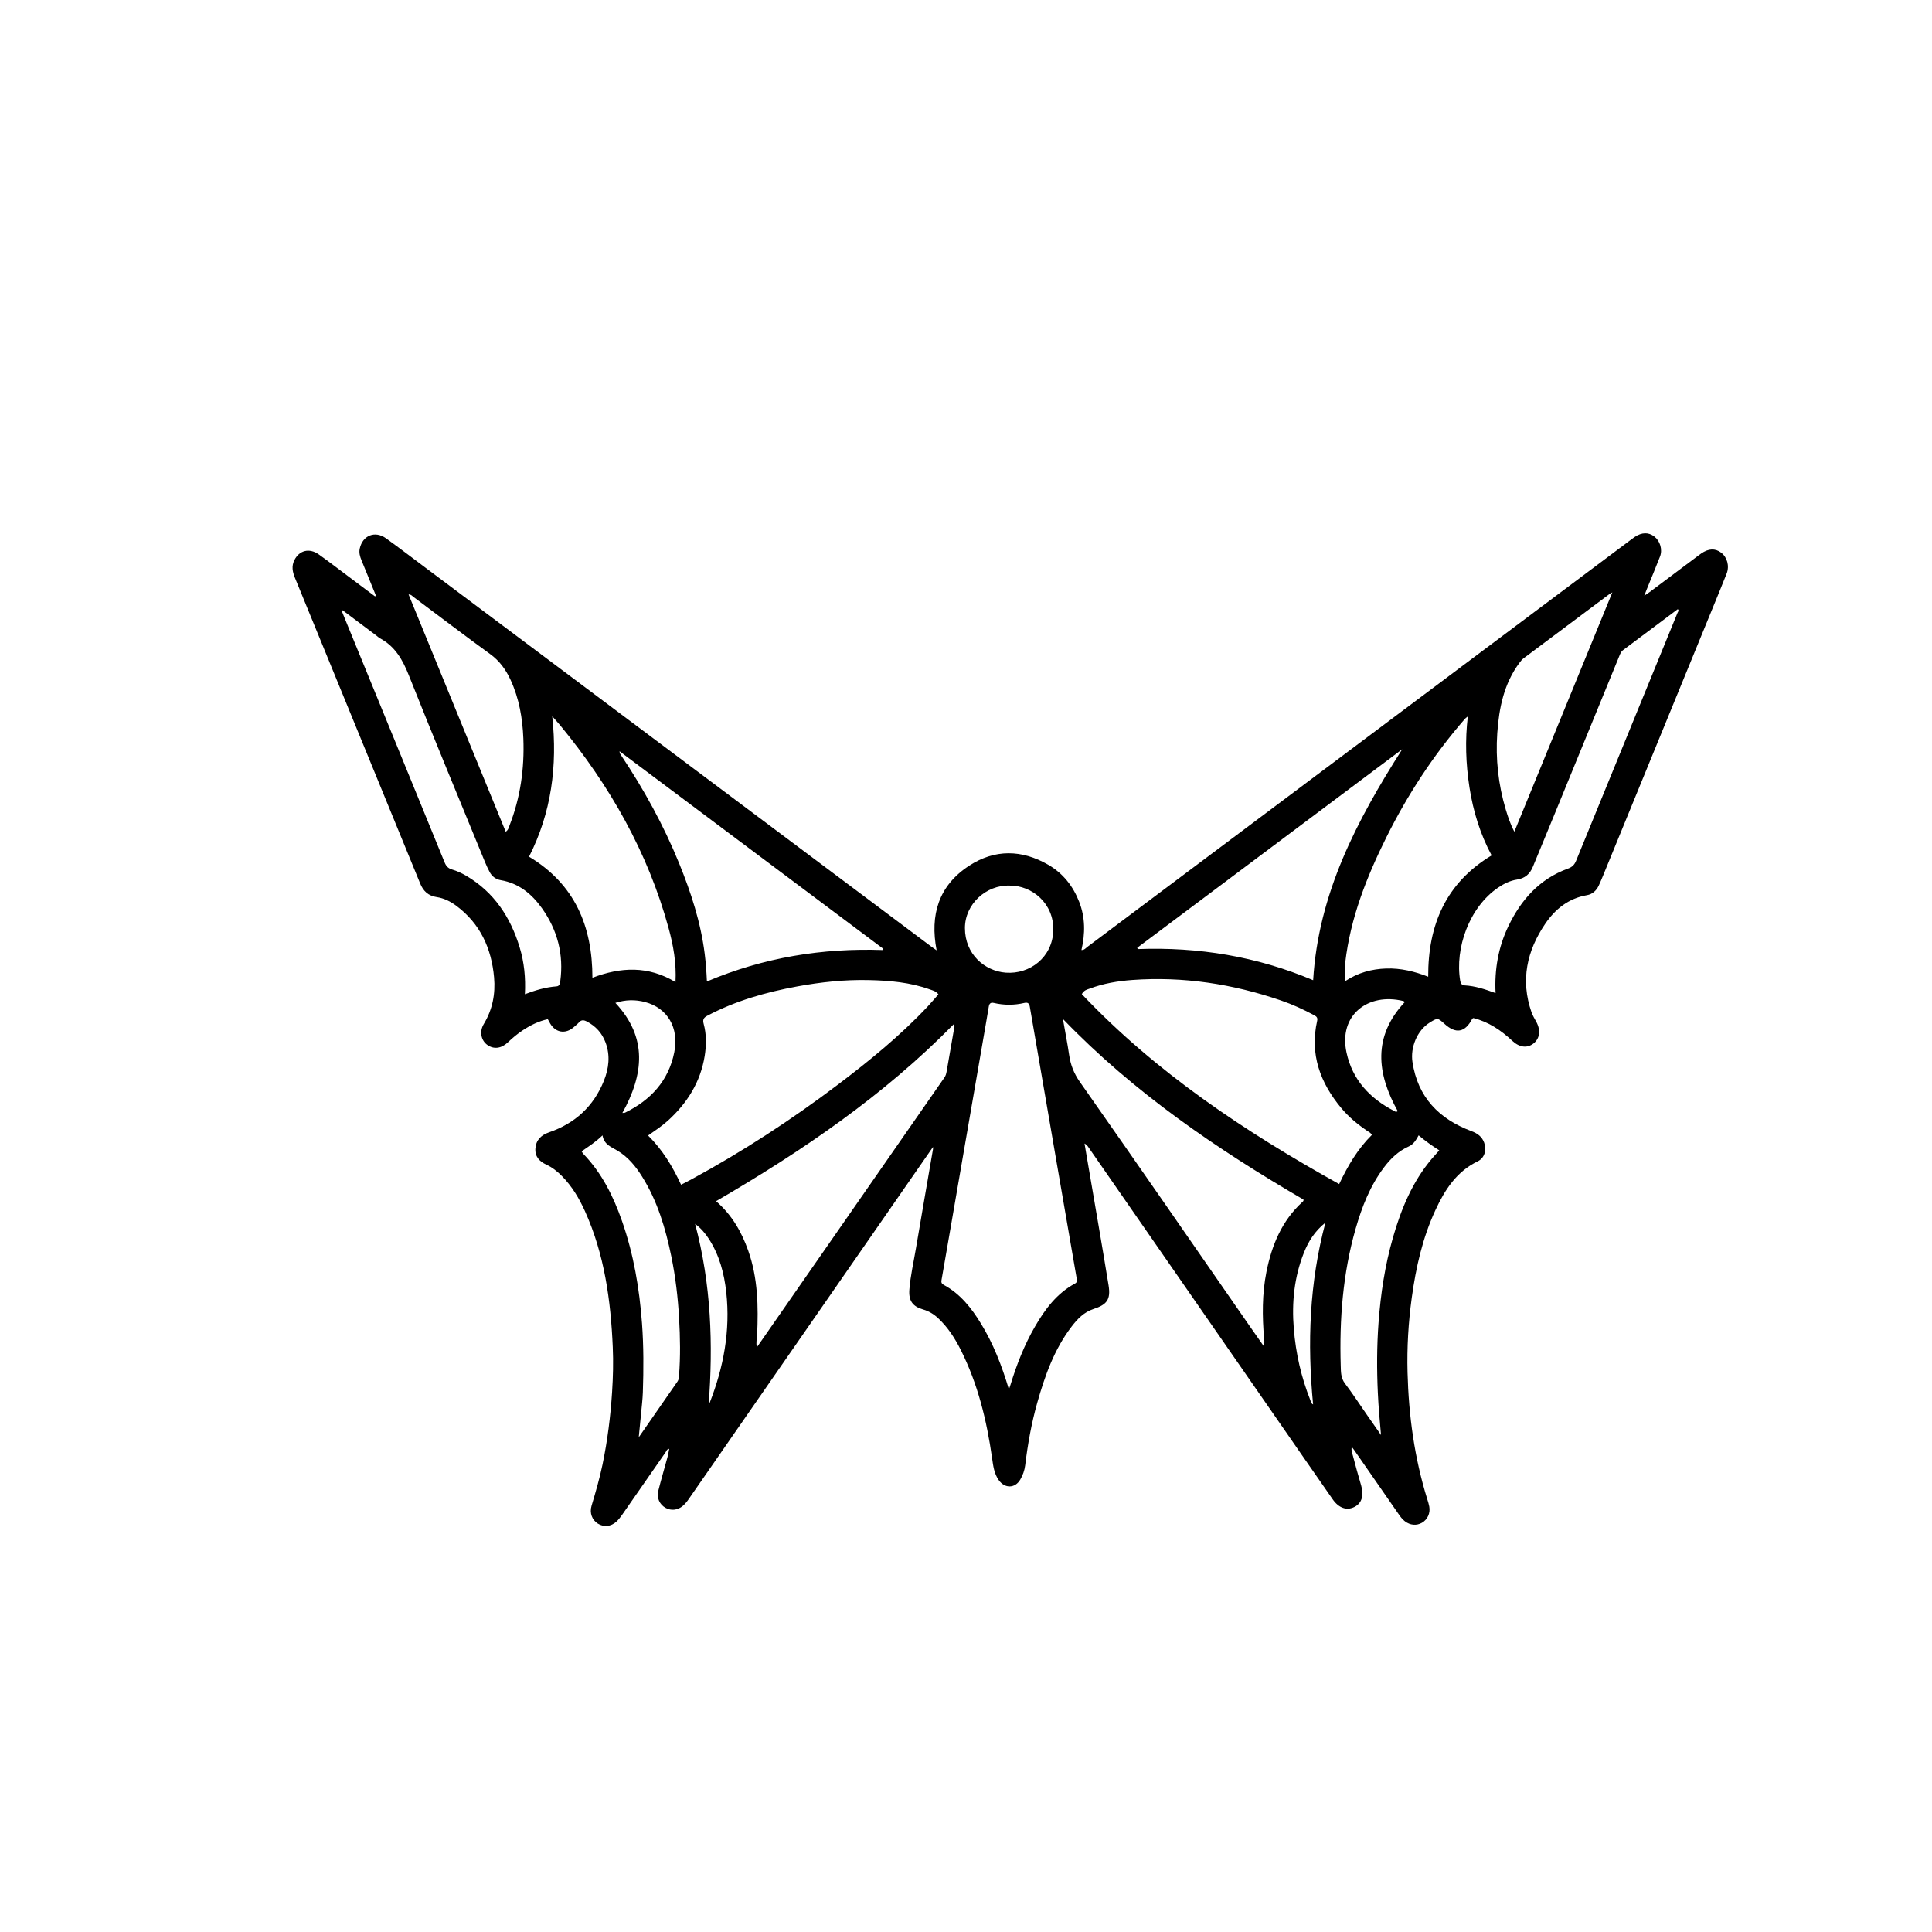 <?xml version="1.0" encoding="UTF-8"?>
<!-- Uploaded to: SVG Repo, www.svgrepo.com, Generator: SVG Repo Mixer Tools -->
<svg fill="#000000" width="800px" height="800px" version="1.1" viewBox="144 144 512 512" xmlns="http://www.w3.org/2000/svg">
 <path d="m243.62 301.84c-1.277-3.129-2.551-6.258-3.828-9.383-0.402-0.988-0.691-1.977-0.461-3.062 0.758-3.516 4.051-4.848 6.996-2.715 3.711 2.676 7.352 5.465 11.016 8.207 44.543 33.363 89.09 66.738 133.63 100.1 0.371 0.281 0.766 0.535 1.242 0.863-1.812-9.383 0.527-17.148 8.617-22.418 6.801-4.43 13.961-4.305 20.969-0.254 3.894 2.254 6.562 5.629 8.191 9.812 1.629 4.164 1.613 8.438 0.602 12.777 0.766 0.023 1.121-0.492 1.547-0.816 36.914-27.645 73.828-55.297 110.73-82.957 11.105-8.324 22.219-16.637 33.324-24.953 0.348-0.254 0.684-0.52 1.047-0.758 1.859-1.242 3.656-1.277 5.18-0.09 1.508 1.16 2.215 3.426 1.5 5.285-1.129 2.938-2.356 5.836-3.539 8.75-0.18 0.438-0.336 0.879-0.633 1.656 0.66-0.453 1.062-0.715 1.449-1.004 4.238-3.168 8.473-6.348 12.711-9.523 0.305-0.23 0.609-0.461 0.922-0.676 1.941-1.344 3.723-1.414 5.293-0.223 1.598 1.211 2.246 3.523 1.457 5.539-1.203 3.062-2.469 6.102-3.711 9.145-9.68 23.652-19.371 47.293-29.059 70.945-0.363 0.879-0.734 1.762-1.137 2.625-0.633 1.332-1.68 2.273-3.113 2.519-4.848 0.832-8.379 3.656-11.031 7.539-4.914 7.203-6.617 15.008-3.664 23.477 0.312 0.891 0.816 1.719 1.27 2.551 1.203 2.207 0.938 4.387-0.707 5.703-1.68 1.344-3.754 1.102-5.656-0.676-2.996-2.809-6.324-5.047-10.332-6.035-0.141 0.098-0.246 0.141-0.289 0.215-1.902 3.637-4.34 4.074-7.359 1.309-1.77-1.613-1.852-1.598-3.887-0.336-3.398 2.117-5.152 6.625-4.594 10.422 1.391 9.352 7.031 15.141 15.633 18.359 1.562 0.586 2.781 1.426 3.367 3.039 0.699 1.934 0.141 4.074-1.703 4.965-5.613 2.707-8.719 7.559-11.195 12.906-3.426 7.375-5.18 15.223-6.281 23.23-0.906 6.578-1.293 13.18-1.121 19.805 0.297 11.434 1.828 22.68 5.242 33.629 0.199 0.633 0.402 1.277 0.52 1.926 0.32 1.738-0.469 3.441-1.926 4.281-1.449 0.832-3.144 0.684-4.551-0.402-0.734-0.559-1.25-1.309-1.762-2.051-3.859-5.566-7.723-11.129-11.582-16.688-0.188-0.262-0.379-0.527-0.715-0.98-0.207 0.98 0.125 1.688 0.297 2.363 0.684 2.625 1.414 5.242 2.18 7.852 0.789 2.676 0.18 4.727-1.762 5.715-2.008 1.027-4.133 0.336-5.762-2-5.078-7.269-10.125-14.57-15.18-21.855-16.523-23.824-33.043-47.656-49.574-71.48-0.238-0.355-0.504-0.691-1.027-0.973 0.348 2.008 0.691 4.016 1.027 6.027 1.793 10.512 3.637 21.023 5.344 31.555 0.602 3.738-0.41 5.113-3.977 6.273-2.535 0.824-4.281 2.652-5.82 4.668-4.609 6.019-7.078 13.031-9.113 20.219-1.531 5.418-2.512 10.949-3.188 16.539-0.164 1.344-0.625 2.609-1.293 3.762-1.383 2.402-4.125 2.43-5.723 0.148-1.234-1.754-1.465-3.797-1.754-5.812-1.414-9.961-3.762-19.66-8.316-28.707-1.547-3.078-3.406-5.961-5.953-8.348-1.168-1.094-2.484-1.902-4.043-2.348-2.781-0.809-3.852-2.348-3.606-5.316 0.297-3.664 1.129-7.246 1.738-10.859 1.48-8.785 3.019-17.551 4.527-26.328 0.016-0.117 0-0.246 0-0.559-3.688 5.309-7.269 10.48-10.852 15.641-17.973 25.906-35.934 51.805-53.914 77.703-0.43 0.625-0.922 1.227-1.488 1.73-1.375 1.211-3.152 1.391-4.652 0.551-1.5-0.84-2.371-2.617-1.926-4.394 0.75-3.004 1.637-5.977 2.445-8.965 0.199-0.723 0.312-1.465 0.484-2.266-0.641 0.074-0.734 0.559-0.945 0.879-3.844 5.516-7.672 11.047-11.516 16.562-0.461 0.66-0.965 1.316-1.547 1.859-1.441 1.316-3.352 1.488-4.891 0.527-1.539-0.965-2.273-2.801-1.68-4.766 1.078-3.606 2.133-7.219 2.898-10.906 1.316-6.356 2.125-12.762 2.535-19.238 0.254-3.961 0.355-7.918 0.18-11.863-0.535-12.391-2.199-24.582-7.367-36.031-1.539-3.406-3.434-6.594-6.082-9.285-1.219-1.234-2.551-2.312-4.125-3.039-1.852-0.848-3.086-2.141-2.93-4.289 0.164-2.254 1.508-3.555 3.621-4.289 6.875-2.363 11.805-6.883 14.523-13.648 1.324-3.301 1.738-6.719 0.438-10.176-0.93-2.477-2.578-4.297-4.922-5.531-0.816-0.438-1.488-0.52-2.148 0.246-0.336 0.395-0.773 0.707-1.152 1.07-2.387 2.238-5.328 1.656-6.734-1.344-0.082-0.172-0.188-0.32-0.348-0.602-2.402 0.512-4.551 1.582-6.586 2.914-1.441 0.945-2.75 2.051-4 3.234-1.73 1.645-3.754 1.887-5.441 0.668-1.645-1.184-2.148-3.523-0.938-5.523 2.32-3.836 3.121-7.992 2.734-12.355-0.684-7.695-3.664-14.258-10.02-18.992-1.547-1.152-3.285-2.016-5.188-2.297-2.246-0.336-3.566-1.605-4.379-3.613-2.535-6.223-5.106-12.438-7.648-18.664-8.512-20.777-17.016-41.562-25.535-62.336-0.641-1.574-0.953-3.07-0.156-4.676 1.301-2.617 3.961-3.309 6.488-1.516 2.715 1.934 5.359 3.977 8.035 5.977 2.289 1.711 4.57 3.426 6.856 5.137 0.078-0.09 0.152-0.156 0.227-0.211zm167.75 210.37c0.223-0.668 0.336-0.973 0.438-1.285 1.637-5.352 3.664-10.539 6.481-15.387 2.66-4.586 5.769-8.777 10.57-11.367 0.676-0.363 0.566-0.84 0.461-1.441-1.949-11.211-3.879-22.426-5.812-33.637-2.199-12.762-4.402-25.52-6.594-38.281-0.148-0.863-0.504-1.25-1.449-1.027-2.684 0.633-5.391 0.633-8.066 0.008-0.922-0.215-1.227 0.207-1.359 0.965-0.23 1.316-0.438 2.625-0.668 3.941-2.238 12.949-4.488 25.891-6.719 38.84-1.711 9.895-3.406 19.797-5.144 29.695-0.117 0.633 0.043 0.973 0.586 1.27 4.394 2.371 7.352 6.141 9.887 10.289 3.242 5.309 5.496 11.07 7.391 17.418zm-86.883-54.25c1.102-0.566 1.992-1.004 2.863-1.48 13.516-7.344 26.367-15.723 38.633-24.992 8.414-6.363 16.578-13.016 23.824-20.719 0.996-1.062 1.926-2.18 2.883-3.262-0.684-0.863-1.5-1.027-2.246-1.293-5.219-1.887-10.695-2.363-16.168-2.484-6.387-0.148-12.742 0.527-19.031 1.688-8.281 1.523-16.324 3.805-23.824 7.769-0.98 0.52-1.234 1.055-0.945 2.133 0.766 2.801 0.723 5.688 0.273 8.512-1.113 6.922-4.633 12.52-9.773 17.18-1.582 1.434-3.375 2.594-5.227 3.91 3.824 3.785 6.477 8.176 8.738 13.039zm183.07-13.195c-0.348-0.633-0.816-0.789-1.203-1.055-2.535-1.719-4.891-3.656-6.867-6.019-5.641-6.758-8.422-14.316-6.422-23.184 0.172-0.781-0.141-1.113-0.758-1.449-2.856-1.539-5.805-2.891-8.875-3.941-12.762-4.371-25.855-6.387-39.34-5.418-3.844 0.281-7.664 0.922-11.305 2.289-0.684 0.254-1.5 0.371-2.098 1.465 19.668 20.77 43.16 36.41 68.203 50.34 2.328-4.926 4.938-9.332 8.664-13.027zm-81.875-30.738c0.586 3.359 1.195 6.422 1.645 9.516 0.387 2.641 1.25 4.898 2.863 7.195 15.105 21.496 30.023 43.121 44.996 64.703 1.184 1.703 2.379 3.398 3.648 5.203 0.363-0.715 0.215-1.293 0.172-1.828-0.512-5.953-0.559-11.895 0.617-17.781 1.414-7.055 4.066-13.5 9.516-18.488 0.172-0.156 0.371-0.312 0.297-0.648-22.996-13.43-44.938-28.328-63.754-47.871zm-91.914 48.297c4.199 3.664 6.75 8.117 8.512 13.098 2.594 7.301 2.699 14.852 2.363 22.449-0.043 0.965-0.355 1.918-0.059 3.152 0.566-0.809 1.004-1.426 1.434-2.043 16.086-23.141 32.164-46.281 48.258-69.414 0.348-0.492 0.484-1.027 0.586-1.59 0.676-3.797 1.332-7.598 1.984-11.402 0.066-0.379 0.23-0.816-0.082-1.16-18.543 18.887-40.102 33.598-62.996 46.91zm158.23-58.562c1.383-22.934 11.5-42.223 23.602-61.199-23.633 17.699-46.922 35.152-70.219 52.605 0.043 0.117 0.082 0.23 0.125 0.348 16.066-0.598 31.578 1.938 46.492 8.246zm-160.66 0.336c15.098-6.387 30.617-8.883 46.676-8.324 0.008-0.125 0.016-0.238 0.023-0.363-23.289-17.445-46.57-34.879-69.859-52.324 0.016 0.453 0.188 0.734 0.371 1.004 6.059 9.062 11.305 18.57 15.418 28.68 3.152 7.746 5.738 15.656 6.785 24.004 0.297 2.359 0.469 4.723 0.586 7.324zm-8.324 0.164c0.262-5.078-0.578-9.715-1.82-14.266-5.5-20.121-15.582-37.801-28.77-53.812-0.594-0.715-1.227-1.398-2.074-2.356 1.426 13.23-0.262 25.594-6.148 37.203 12.125 7.293 16.785 18.406 16.793 32.082 7.523-2.867 14.809-3.207 22.02 1.148zm199.47-1.422c-0.051-13.738 4.684-24.836 16.809-32.148-3.047-5.688-4.891-11.723-5.871-18.02-0.973-6.238-1.184-12.504-0.438-18.809-0.41 0.262-0.676 0.535-0.922 0.816-8.223 9.492-15.039 19.922-20.629 31.152-5.242 10.539-9.543 21.402-10.926 33.219-0.18 1.59-0.18 3.16-0.043 4.981 3.457-2.297 7.078-3.234 10.891-3.367 3.859-0.129 7.559 0.773 11.129 2.176zm17.855 4.336c-0.312-6.305 0.734-12.168 3.375-17.691 3.375-7.039 8.273-12.562 15.812-15.297 1.094-0.395 1.703-0.988 2.141-2.043 8.957-21.938 17.945-43.859 26.91-65.793 0.098-0.246 0.461-0.527 0.051-0.922-4.848 3.629-9.688 7.262-14.539 10.883-0.527 0.395-0.734 0.988-0.965 1.555-5.672 13.855-11.336 27.711-17.016 41.562-1.949 4.766-3.926 9.516-5.887 14.281-0.789 1.918-2.109 3.07-4.223 3.391-1.812 0.273-3.449 1.086-4.965 2.117-7.707 5.227-11.508 16.125-10.066 24.703 0.125 0.734 0.453 1.176 1.152 1.211 2.812 0.152 5.422 1.023 8.219 2.043zm-305.55-101.46c-0.074 0.066-0.148 0.125-0.223 0.188 0.281 0.699 0.559 1.398 0.848 2.098 8.816 21.527 17.641 43.055 26.434 64.598 0.402 0.98 0.953 1.539 1.969 1.836 1.324 0.387 2.586 0.973 3.777 1.68 7.336 4.34 11.68 10.926 14.109 18.91 1.219 3.992 1.621 8.102 1.398 12.445 2.789-1.055 5.516-1.867 8.379-2.074 0.766-0.059 0.906-0.684 0.996-1.352 0.953-7.098-0.734-13.559-4.848-19.344-2.699-3.797-6.141-6.637-10.934-7.449-1.27-0.215-2.289-0.965-2.914-2.125-0.469-0.879-0.891-1.793-1.27-2.715-6.742-16.457-13.574-32.871-20.145-49.402-1.645-4.141-3.629-7.688-7.641-9.844-0.371-0.199-0.684-0.52-1.027-0.773-2.961-2.231-5.941-4.453-8.91-6.676zm68.875 139.17c-1.859 1.805-3.703 2.957-5.539 4.231 0.199 0.289 0.305 0.504 0.461 0.668 4.906 5.086 7.961 11.246 10.258 17.824 3.07 8.777 4.609 17.848 5.293 27.102 0.445 6.094 0.43 12.176 0.223 18.266-0.066 1.902-0.305 3.797-0.477 5.688-0.18 1.941-0.379 3.879-0.609 6.231 3.59-5.18 6.93-9.984 10.273-14.793 0.32-0.461 0.355-0.965 0.395-1.488 0.402-5.086 0.312-10.176 0.023-15.27-0.312-5.523-0.953-11-2.066-16.406-1.523-7.41-3.664-14.605-7.715-21.09-1.703-2.734-3.723-5.211-6.519-6.898-1.609-0.98-3.547-1.543-4-4.062zm216.29-0.008c-0.699 1.293-1.367 2.379-2.617 2.938-2.734 1.219-4.816 3.227-6.586 5.582-3.672 4.883-5.844 10.465-7.508 16.266-3.383 11.836-4.305 23.965-3.941 36.215 0.051 1.598-0.008 3.277 1.129 4.766 2.016 2.652 3.836 5.457 5.746 8.199 1.27 1.82 2.535 3.629 3.805 5.449-0.348-3.769-0.668-7.457-0.84-11.156-0.289-6.184-0.273-12.363 0.18-18.555 0.559-7.672 1.703-15.238 3.828-22.629 2.172-7.566 5.137-14.77 10.297-20.875 0.609-0.715 1.242-1.406 1.969-2.223-1.961-1.242-3.715-2.512-5.461-3.977zm25.363-80.477c8.703-21.246 17.262-42.164 25.965-63.414-0.504 0.289-0.633 0.348-0.742 0.43-7.598 5.68-15.195 11.367-22.793 17.051-0.43 0.32-0.734 0.734-1.055 1.152-4.148 5.539-5.441 12.027-5.902 18.688-0.469 6.84 0.273 13.609 2.246 20.211 0.578 1.891 1.164 3.785 2.281 5.883zm-267.3 0.016c0.691-0.469 0.773-1.07 0.98-1.582 2.914-7.434 4.008-15.172 3.695-23.117-0.215-5.367-1.113-10.609-3.383-15.535-1.25-2.707-2.914-5.039-5.418-6.848-6.832-4.957-13.543-10.086-20.301-15.129-0.355-0.262-0.641-0.691-1.316-0.676 8.586 20.996 17.156 41.914 25.742 62.887zm133.57 14.277c-6.258-0.223-11.871 4.906-11.871 11.254 0 6.941 5.242 11.375 10.777 11.812 6.438 0.504 12.445-4.082 12.637-11.18 0.195-7.223-5.699-11.938-11.543-11.887zm102.83 59.773c-5.566-10.012-6.676-19.805 1.895-28.945-0.199-0.117-0.312-0.215-0.445-0.246-9.277-2.281-17.207 3.703-15.023 13.684 1.574 7.219 6.148 12.094 12.555 15.418 0.27 0.156 0.559 0.418 1.02 0.09zm-205.48 0.477c0.41-0.043 0.566-0.016 0.691-0.074 6.801-3.336 11.543-8.43 13.055-15.988 1.316-6.562-1.812-11.754-7.723-13.328-2.609-0.691-5.211-0.641-7.879 0.215 8.633 9.238 7.488 18.984 1.855 29.176zm186.31 29.066c-2.816 2.273-4.496 4.949-5.68 7.926-2.594 6.496-3.269 13.246-2.699 20.184 0.535 6.555 1.969 12.875 4.402 18.984 0.133 0.336 0.141 0.809 0.715 1.086-1.57-16.23-0.996-32.176 3.262-48.18zm-163.46 48.375c0.098-0.215 0.207-0.418 0.289-0.641 3.688-9.41 5.5-19.105 4.394-29.223-0.551-5.055-1.828-9.93-4.66-14.266-0.922-1.406-1.977-2.699-3.598-3.91 4.258 16.008 4.812 31.945 3.574 48.039z"/>
</svg>